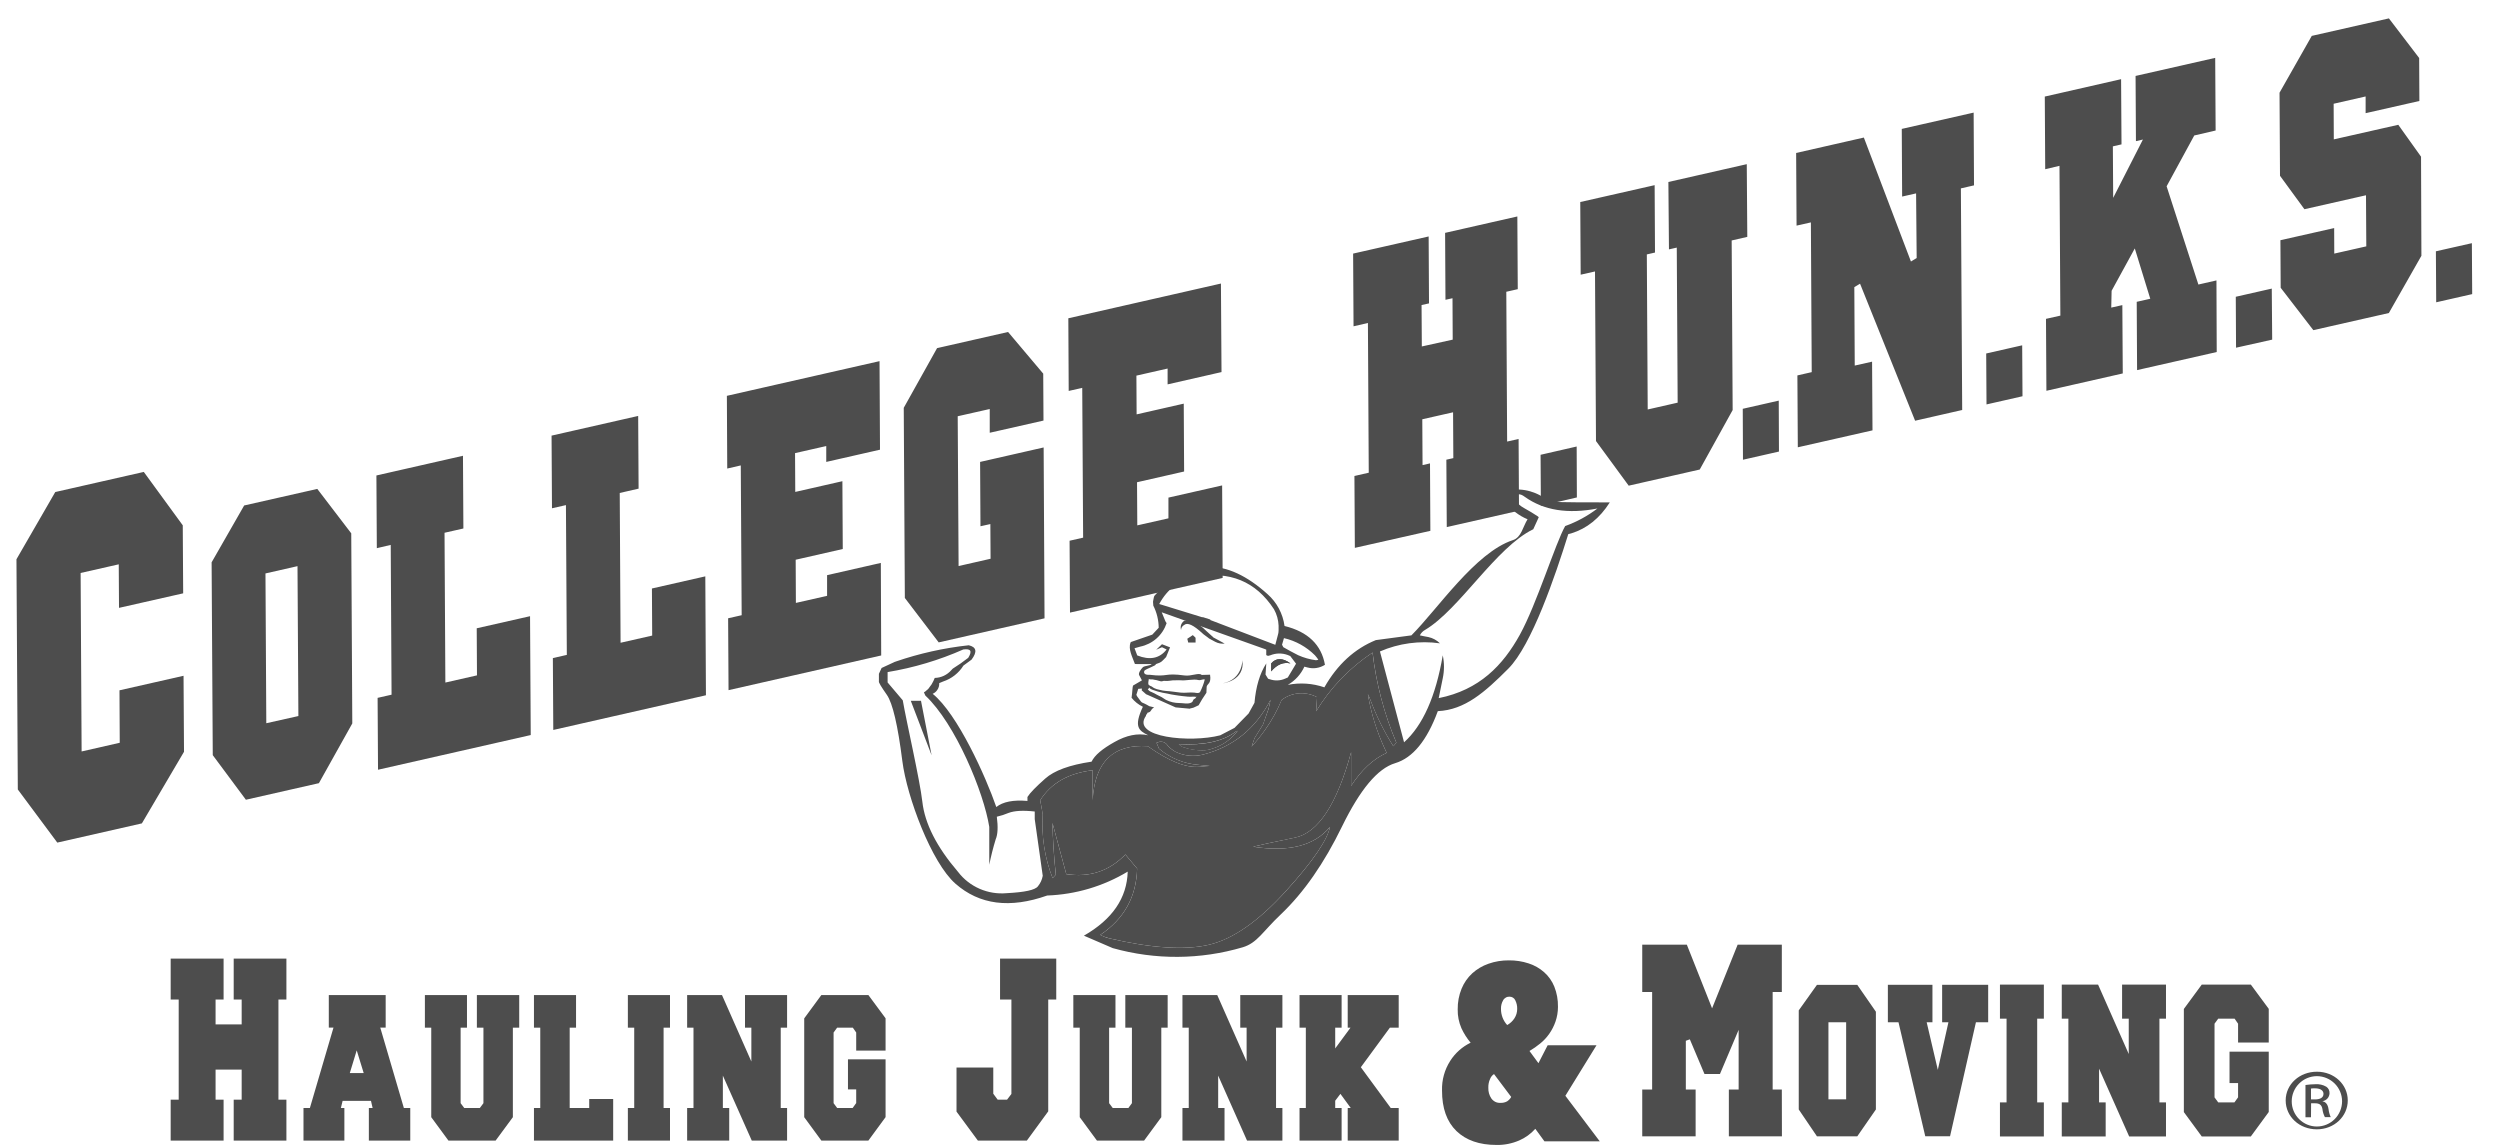 <svg width="48" height="22" viewBox="0 0 48 22" fill="none" xmlns="http://www.w3.org/2000/svg">
<g clip-path="url(#clip0_4747_17)">
<path d="M3.533 14.434L2.724 15.809L1.1 16.178L0.342 15.158L0.316 10.738L1.061 9.447L2.761 9.061L3.509 10.086L3.517 11.392L2.285 11.671L2.28 10.835L1.548 11.001L1.567 14.428L2.299 14.261L2.294 13.254L3.524 12.975L3.533 14.434ZM6.764 13.89L6.123 15.037L4.721 15.355L4.085 14.499L4.063 10.797L4.688 9.705L6.092 9.387L6.744 10.24L6.764 13.89ZM5.729 13.748L5.712 10.87L5.097 11.01L5.113 13.886L5.729 13.748ZM10.19 14.113L7.258 14.779L7.25 13.399L7.518 13.338L7.502 10.462L7.235 10.525L7.227 9.129L8.889 8.751L8.897 10.147L8.535 10.229L8.551 13.105L9.158 12.967L9.153 12.063L10.177 11.831L10.19 14.113ZM13.554 13.349L10.623 14.015L10.615 12.635L10.883 12.574L10.866 9.698L10.598 9.759L10.59 8.364L12.253 7.986L12.261 9.382L11.899 9.465L11.915 12.341L12.522 12.203L12.517 11.299L13.542 11.066L13.554 13.349ZM16.919 12.585L13.988 13.251L13.98 11.871L14.24 11.812L14.223 8.936L13.963 8.996L13.956 7.6L16.887 6.934L16.896 8.634L15.864 8.869V8.564L15.265 8.7L15.269 9.445L16.174 9.239L16.181 10.541L15.277 10.747L15.281 11.576L15.88 11.44V11.043L16.912 10.808L16.919 12.585ZM20.055 11.872L18.023 12.334L17.373 11.481L17.352 7.83L17.992 6.684L19.355 6.374L20.03 7.174L20.035 8.075L19.003 8.309V7.853L18.388 7.992L18.405 10.868L19.019 10.728L19.015 10.062L18.825 10.104L18.818 8.869L20.038 8.591L20.055 11.872ZM23.475 11.096L20.544 11.762L20.536 10.382L20.796 10.323L20.779 7.447L20.519 7.506L20.512 6.111L23.442 5.444L23.453 7.144L22.418 7.38V7.076L21.819 7.212L21.823 7.956L22.728 7.75L22.735 9.053L21.831 9.259L21.836 10.087L22.434 9.952V9.554L23.465 9.32L23.475 11.096ZM29.165 9.805L27.778 10.12L27.77 8.826L27.904 8.796L27.899 7.916L27.308 8.05L27.313 8.93L27.456 8.897L27.463 10.192L26.013 10.519L26.005 9.139L26.28 9.076L26.264 6.201L25.988 6.265L25.98 4.869L27.43 4.54L27.437 5.825L27.294 5.857L27.299 6.652L27.892 6.521L27.888 5.726L27.753 5.756L27.746 4.471L29.133 4.156L29.141 5.552L28.921 5.602L28.937 8.478L29.157 8.428L29.165 9.805ZM30.276 9.551L29.585 9.71L29.579 8.732L30.272 8.573L30.276 9.551ZM33.548 4.548L33.248 4.617L33.267 7.873L32.635 9.015L31.271 9.325L30.643 8.468L30.624 5.212L30.349 5.274L30.341 3.879L31.769 3.555L31.776 4.849L31.619 4.885L31.636 7.862L32.211 7.731L32.194 4.754L32.044 4.788L32.033 3.494L33.538 3.152L33.548 4.548ZM34.156 8.67L33.465 8.827L33.461 7.849L34.152 7.692L34.156 8.67ZM37.901 3.559L37.649 3.617L37.674 7.872L36.77 8.078L35.713 5.447L35.603 5.513L35.611 7.019L35.944 6.944L35.952 8.263L34.518 8.588L34.51 7.208L34.785 7.145L34.769 4.27L34.494 4.332L34.486 2.937L35.786 2.641L36.69 5.021L36.8 4.954L36.789 3.713L36.521 3.774L36.514 2.475L37.894 2.162L37.901 3.559ZM38.832 7.608L38.141 7.765L38.135 6.787L38.826 6.63L38.832 7.608ZM42.561 6.759L41.032 7.106L41.025 5.795L41.285 5.736L40.988 4.77L40.543 5.583L40.536 5.906L40.749 5.858L40.757 7.17L39.291 7.503L39.283 6.122L39.559 6.06L39.542 3.184L39.268 3.249L39.26 1.854L40.725 1.52L40.733 2.772L40.567 2.81L40.573 3.799L41.144 2.679L41.01 2.71L41.003 1.458L42.532 1.111L42.54 2.506L42.13 2.601L41.599 3.577L42.209 5.463L42.556 5.384L42.561 6.759ZM43.626 6.521L42.932 6.676L42.927 5.698L43.618 5.541L43.626 6.521ZM46.491 4.911L45.866 6.01L44.416 6.339L43.789 5.525L43.784 4.612L44.816 4.379L44.818 4.869L45.433 4.73L45.427 3.749L44.245 4.017L43.776 3.375L43.767 1.78L44.386 0.689L45.867 0.353L46.448 1.114L46.452 1.939L45.42 2.173V1.852L44.806 1.992L44.809 2.676L46.047 2.396L46.484 3.008L46.491 4.911ZM47.466 5.647L46.775 5.804L46.769 4.825L47.46 4.669L47.466 5.647Z" fill="#4D4D4D"/>
<path d="M26.752 14.327C26.577 14.052 26.432 13.759 26.317 13.453C26.302 13.41 26.284 13.368 26.263 13.328C26.324 13.69 26.433 14.042 26.587 14.375C26.599 14.402 26.611 14.43 26.624 14.455C26.363 14.574 26.137 14.786 25.941 15.089V14.444C25.668 15.444 25.307 15.991 24.863 16.083C24.419 16.174 24.149 16.233 24.06 16.257C24.75 16.365 25.239 16.236 25.536 15.877C25.488 16.121 25.208 16.538 24.684 17.114C24.161 17.69 23.671 18.033 23.209 18.14C22.747 18.248 22.103 18.205 21.294 18.015C21.235 18 21.179 17.979 21.126 17.95C21.582 17.644 21.819 17.219 21.833 16.676L21.607 16.406C21.3 16.723 20.924 16.851 20.473 16.783L20.207 15.8C20.213 16.115 20.235 16.446 20.271 16.793L20.21 16.86C20.058 16.472 19.994 16.056 20.019 15.64C20.019 15.625 20.004 15.533 19.972 15.365C20.179 15.037 20.514 14.844 20.979 14.789V15.365C21.018 14.632 21.371 14.284 22.038 14.327C22.445 14.618 22.776 14.747 23.037 14.722C23.111 14.712 23.172 14.71 23.227 14.706C23.166 14.7 23.093 14.695 23.011 14.685C22.731 14.664 22.466 14.555 22.253 14.374L22.205 14.261C22.214 14.258 22.22 14.255 22.229 14.253C22.264 14.238 22.302 14.237 22.337 14.248C22.372 14.26 22.401 14.284 22.42 14.316C22.464 14.364 22.515 14.404 22.571 14.435C22.735 14.514 22.921 14.533 23.098 14.488C23.673 14.341 24.108 13.992 24.394 13.437C24.387 13.474 24.378 13.508 24.372 13.545C24.366 13.569 24.36 13.592 24.353 13.618L24.25 13.911L24.087 14.173C24.084 14.178 24.065 14.233 24.032 14.334C24.125 14.232 24.212 14.123 24.292 14.01C24.418 13.832 24.524 13.64 24.607 13.439C24.704 13.366 24.819 13.322 24.94 13.312C25.06 13.303 25.181 13.329 25.288 13.386L25.27 13.656C25.544 13.205 25.914 12.82 26.353 12.529C26.422 13.124 26.576 13.707 26.81 14.26L26.752 14.327Z" fill="#4D4D4D"/>
<path d="M17.683 13.455H17.487L17.887 14.502L17.683 13.455Z" fill="#4D4D4D"/>
<path d="M24.406 12.891V12.738C24.502 12.627 24.626 12.627 24.777 12.738C24.645 12.707 24.519 12.756 24.406 12.891Z" fill="#4D4D4D"/>
<path d="M24.407 12.738V12.891C24.519 12.756 24.645 12.707 24.777 12.738C24.626 12.628 24.501 12.628 24.407 12.738ZM23.855 12.674C23.855 12.674 23.855 13.045 23.483 13.119C23.483 13.119 23.905 13.071 23.855 12.674Z" fill="#4D4D4D"/>
<path d="M22.773 14.362C22.718 14.356 22.667 14.33 22.631 14.288C23.118 14.315 23.487 14.236 23.736 14.04C23.739 14.037 23.743 14.036 23.747 14.035C23.751 14.035 23.755 14.035 23.758 14.036C23.752 14.043 23.747 14.05 23.742 14.058C23.733 14.067 23.724 14.08 23.716 14.088C23.598 14.225 23.443 14.325 23.27 14.376C23.151 14.424 22.98 14.42 22.75 14.362C22.811 14.373 22.817 14.373 22.771 14.362" fill="#4D4D4D"/>
<path d="M22.955 12.245L22.902 12.194L22.796 12.264L22.814 12.337H22.955V12.245ZM22.739 11.918C22.825 11.909 22.911 11.928 22.986 11.97C23.044 12.015 23.081 12.04 23.093 12.051L23.176 12.128L23.292 12.233V12.236L23.514 12.357C23.451 12.364 23.388 12.352 23.333 12.323C23.289 12.302 23.246 12.275 23.204 12.253H23.208C23.176 12.231 23.132 12.198 23.107 12.178L23.093 12.165L23.09 12.163C22.915 12 22.798 11.946 22.737 11.999C22.719 12.008 22.704 12.022 22.693 12.039C22.683 12.055 22.677 12.075 22.676 12.095C22.674 12.091 22.673 12.088 22.673 12.084C22.666 12.053 22.668 12.021 22.679 11.992C22.691 11.962 22.711 11.937 22.737 11.919" fill="#4D4D4D"/>
<path d="M28.968 9.411C29.106 9.388 29.247 9.395 29.382 9.434C29.516 9.473 29.64 9.541 29.745 9.633C30.049 9.646 30.435 9.646 30.908 9.646C30.715 9.949 30.47 10.148 30.167 10.241C30.148 10.247 30.13 10.249 30.111 10.255C29.863 11.051 29.409 12.39 28.958 12.84C28.508 13.291 28.126 13.63 27.606 13.654C27.397 14.221 27.124 14.552 26.787 14.653C26.45 14.754 26.114 15.159 25.768 15.866C25.424 16.574 25.032 17.138 24.591 17.557C24.236 17.893 24.141 18.103 23.86 18.188C23.046 18.428 22.182 18.433 21.365 18.204L20.811 17.965C21.359 17.651 21.638 17.24 21.652 16.735C21.184 17.017 20.652 17.174 20.106 17.194C19.389 17.448 18.805 17.371 18.345 16.967C17.885 16.564 17.413 15.302 17.325 14.613C17.238 13.924 17.139 13.502 17.029 13.343C16.919 13.185 16.866 13.1 16.875 13.081V12.937L16.927 12.825L17.182 12.707C17.183 12.707 17.184 12.706 17.186 12.706C17.187 12.705 17.189 12.704 17.191 12.705C17.192 12.703 17.194 12.702 17.197 12.702C17.651 12.546 18.122 12.441 18.6 12.389C18.747 12.423 18.768 12.512 18.654 12.665L18.498 12.779C18.408 12.924 18.269 13.032 18.107 13.085C18.081 13.094 18.058 13.106 18.033 13.116C18.036 13.164 18.022 13.212 17.993 13.251C17.972 13.282 17.942 13.306 17.907 13.321C18.385 13.707 18.927 14.91 19.129 15.495C19.255 15.394 19.457 15.354 19.727 15.378V15.302C19.779 15.219 19.892 15.106 20.067 14.95C20.241 14.794 20.539 14.686 20.958 14.624C21.019 14.499 21.163 14.379 21.396 14.248C21.628 14.116 21.843 14.073 22.045 14.117C21.864 14.027 21.763 13.956 21.943 13.57C21.858 13.529 21.784 13.47 21.726 13.397C21.741 13.302 21.742 13.193 21.754 13.163L21.925 13.063L21.87 12.959C21.856 12.923 21.9 12.853 21.945 12.809C21.975 12.782 22.111 12.777 22.109 12.752C22.108 12.746 21.793 12.755 21.79 12.748C21.743 12.614 21.657 12.463 21.707 12.337C21.709 12.336 21.71 12.334 21.71 12.332C21.711 12.331 21.71 12.329 21.71 12.328L22.124 12.185L22.247 12.053C22.246 11.905 22.21 11.759 22.143 11.627V11.622C22.145 11.599 22.136 11.577 22.138 11.555C22.14 11.533 22.146 11.511 22.15 11.489C22.152 11.471 22.157 11.454 22.165 11.439C22.822 10.706 23.547 10.697 24.336 11.407C24.515 11.565 24.631 11.782 24.663 12.019C25.114 12.13 25.371 12.381 25.439 12.764C25.39 12.795 25.335 12.816 25.277 12.825C25.22 12.834 25.162 12.831 25.106 12.816C25.085 12.812 25.064 12.807 25.044 12.8C24.977 12.947 24.866 13.069 24.726 13.149C24.96 13.103 25.202 13.119 25.428 13.197C25.679 12.756 26.009 12.456 26.416 12.29L27.099 12.199C27.604 11.693 28.326 10.608 29.048 10.37C29.21 10.318 29.237 10.118 29.329 9.97C29.163 9.901 29.018 9.789 28.909 9.646C28.845 9.569 28.866 9.49 28.968 9.411ZM26.354 12.529C25.914 12.821 25.544 13.205 25.27 13.656L25.287 13.386C25.181 13.329 25.06 13.304 24.94 13.313C24.819 13.322 24.704 13.366 24.608 13.439C24.524 13.64 24.418 13.832 24.292 14.01C24.212 14.124 24.126 14.232 24.032 14.335C24.066 14.234 24.084 14.178 24.087 14.172L24.249 13.912L24.354 13.618C24.36 13.592 24.366 13.569 24.372 13.544C24.378 13.508 24.387 13.473 24.394 13.437C24.108 13.992 23.673 14.341 23.098 14.488C22.922 14.533 22.734 14.514 22.57 14.435C22.515 14.403 22.464 14.363 22.42 14.316C22.402 14.284 22.372 14.26 22.337 14.248C22.302 14.237 22.264 14.238 22.23 14.252C22.22 14.255 22.214 14.258 22.205 14.261L22.253 14.374C22.467 14.555 22.732 14.664 23.011 14.685C23.093 14.695 23.166 14.701 23.228 14.707C23.172 14.71 23.111 14.713 23.037 14.722C22.776 14.747 22.445 14.618 22.037 14.327C21.371 14.284 21.018 14.632 20.979 15.365V14.789C20.514 14.844 20.179 15.037 19.972 15.365C20.004 15.533 20.02 15.625 20.02 15.64C19.994 16.056 20.059 16.472 20.21 16.86L20.272 16.793C20.235 16.446 20.214 16.115 20.207 15.8L20.473 16.784C20.924 16.851 21.3 16.723 21.607 16.407L21.833 16.676C21.818 17.219 21.582 17.643 21.125 17.95C21.178 17.978 21.235 18.001 21.294 18.015C22.103 18.205 22.747 18.248 23.209 18.14C23.671 18.032 24.161 17.69 24.685 17.114C25.208 16.538 25.488 16.121 25.535 15.877C25.239 16.236 24.75 16.365 24.06 16.257C24.149 16.233 24.419 16.174 24.863 16.082C25.307 15.991 25.668 15.443 25.941 14.444V15.089C26.137 14.786 26.363 14.574 26.624 14.455C26.611 14.43 26.599 14.402 26.587 14.374C26.432 14.042 26.323 13.69 26.263 13.328C26.284 13.368 26.303 13.41 26.318 13.454C26.432 13.759 26.578 14.051 26.752 14.327L26.81 14.259C26.576 13.707 26.422 13.124 26.354 12.529ZM18.495 12.47C18.031 12.675 17.543 12.821 17.042 12.904V13.103L17.333 13.446C17.401 13.844 17.661 14.97 17.709 15.393C17.756 15.813 17.985 16.263 18.396 16.742C18.504 16.883 18.646 16.994 18.809 17.065C18.972 17.136 19.15 17.165 19.327 17.149C19.676 17.131 19.876 17.088 19.928 17.017C19.975 16.96 20.007 16.891 20.02 16.818H20.021L19.867 15.728V15.581C19.644 15.556 19.475 15.566 19.365 15.608C19.292 15.639 19.216 15.663 19.139 15.681C19.165 15.877 19.157 16.024 19.117 16.116C19.068 16.276 19.027 16.439 18.994 16.603V15.877C18.89 15.214 18.343 13.894 17.767 13.355L17.739 13.293C17.759 13.283 17.777 13.269 17.792 13.253C17.811 13.241 17.827 13.224 17.839 13.206C17.84 13.204 17.842 13.202 17.842 13.2C17.875 13.162 17.902 13.119 17.922 13.074C17.931 13.053 17.94 13.034 17.947 13.016C18.007 13.015 18.067 13.001 18.122 12.975C18.177 12.949 18.226 12.912 18.266 12.866C18.274 12.856 18.284 12.848 18.293 12.838C18.396 12.774 18.495 12.705 18.59 12.63C18.672 12.499 18.638 12.45 18.495 12.47ZM23.738 14.038C23.49 14.233 23.12 14.313 22.633 14.286C22.67 14.327 22.72 14.354 22.776 14.36L22.774 14.362C22.786 14.365 22.794 14.368 22.799 14.37C23.006 14.417 23.162 14.419 23.273 14.374C23.445 14.323 23.6 14.223 23.718 14.086C23.726 14.078 23.735 14.066 23.744 14.056C23.749 14.048 23.754 14.04 23.76 14.034C23.756 14.033 23.753 14.033 23.749 14.034C23.745 14.034 23.741 14.035 23.738 14.038ZM29.277 9.54C29.179 9.465 29.107 9.475 29.06 9.57C29.114 9.649 29.186 9.715 29.271 9.76C29.359 9.808 29.445 9.861 29.529 9.916C29.534 9.92 29.538 9.925 29.544 9.931L29.439 10.161C28.719 10.511 28.026 11.697 27.365 12.092C27.32 12.116 27.284 12.153 27.261 12.199C27.31 12.211 27.366 12.22 27.427 12.232C27.51 12.25 27.586 12.292 27.647 12.352C27.256 12.297 26.857 12.351 26.495 12.508L26.958 14.252C27.317 13.93 27.567 13.372 27.701 12.582C27.732 12.727 27.732 12.877 27.701 13.023C27.686 13.101 27.66 13.227 27.623 13.404C28.404 13.248 28.856 12.775 29.181 12.187C29.505 11.599 29.865 10.427 30.052 10.099V10.1C30.274 10.02 30.483 9.906 30.671 9.763C30.104 9.873 29.642 9.8 29.277 9.54ZM22.377 11.931L22.399 11.965C22.361 12.078 22.295 12.179 22.206 12.258C22.117 12.337 22.009 12.391 21.893 12.415C21.853 12.427 21.819 12.436 21.783 12.446L21.835 12.584C22.077 12.681 22.265 12.642 22.399 12.47L22.31 12.427L22.199 12.475L22.31 12.369L22.465 12.429L22.389 12.616C22.306 12.698 22.314 12.712 22.188 12.753C22.22 12.775 22.006 12.837 21.971 12.879L21.966 12.904C21.966 12.926 21.98 12.962 22.075 12.956C22.439 13.002 22.343 12.914 22.744 12.969C22.875 12.987 23.024 12.907 23.072 12.959L23.233 12.954C23.261 13.13 23.18 13.124 23.168 13.184C23.168 13.187 23.163 13.301 23.163 13.301L23.082 13.424L23.014 13.541L22.963 13.565L22.915 13.587L22.851 13.603L22.844 13.607L22.572 13.582L22.01 13.331V13.334L21.921 13.255L21.925 13.22L21.854 13.226L21.818 13.341C21.827 13.362 21.839 13.382 21.854 13.399C21.952 13.534 21.889 13.453 22.067 13.559C22.067 13.559 22.153 13.58 22.159 13.581C22.075 13.634 22.119 13.666 22.03 13.685C22.037 13.697 21.993 13.731 22.004 13.741L22.002 13.745C21.709 14.161 22.86 14.266 23.428 14.118L23.703 13.975L23.973 13.699L24.086 13.494C24.113 13.184 24.187 12.933 24.313 12.737L24.298 12.951L24.345 13.028C24.35 13.033 24.357 13.036 24.363 13.037C24.366 13.04 24.369 13.04 24.375 13.04C24.474 13.076 24.583 13.072 24.679 13.028C24.691 13.024 24.704 13.015 24.715 13.012L24.725 13.009L24.884 12.743L24.773 12.596C24.77 12.595 24.767 12.595 24.765 12.593C24.66 12.543 24.539 12.533 24.428 12.568C24.401 12.579 24.373 12.588 24.345 12.593L24.312 12.578V12.473L24.283 12.461L22.305 11.756L22.377 11.931ZM22.067 13.195C22.061 13.208 22.053 13.229 22.037 13.232C22.054 13.258 22.08 13.278 22.11 13.287C22.145 13.302 22.179 13.319 22.212 13.339C22.244 13.356 22.276 13.37 22.307 13.387C22.338 13.404 22.363 13.427 22.396 13.442C22.472 13.479 22.556 13.498 22.641 13.498C22.713 13.497 22.811 13.526 22.878 13.487C22.915 13.465 22.894 13.44 22.934 13.418C22.974 13.395 22.942 13.407 22.974 13.376C22.9 13.388 22.978 13.37 22.904 13.376C22.872 13.378 22.84 13.378 22.809 13.376C22.772 13.373 22.73 13.366 22.694 13.364C22.657 13.362 22.589 13.348 22.553 13.344C22.508 13.338 22.463 13.329 22.418 13.318C22.355 13.308 22.292 13.295 22.231 13.278C22.197 13.265 22.162 13.255 22.131 13.245C22.108 13.237 22.081 13.224 22.067 13.204V13.195ZM22.057 13.039C22.055 13.072 22.034 13.126 22.058 13.152C22.073 13.164 22.091 13.173 22.11 13.179C22.126 13.188 22.141 13.198 22.156 13.21C22.191 13.227 22.228 13.239 22.266 13.245C22.305 13.256 22.345 13.263 22.385 13.266C22.477 13.271 22.58 13.289 22.667 13.298C22.755 13.308 22.842 13.289 22.929 13.298C22.964 13.302 23.013 13.319 23.041 13.287C23.08 13.21 23.111 13.13 23.132 13.046C23.087 13.036 23.052 13.069 23.004 13.056C22.919 13.033 22.764 13.072 22.677 13.062C22.647 13.058 22.596 13.062 22.565 13.062C22.499 13.057 22.441 13.082 22.36 13.073C22.331 13.069 22.321 13.085 22.291 13.082C22.261 13.078 22.234 13.064 22.207 13.059C22.181 13.054 22.154 13.051 22.128 13.044H22.091L22.057 13.039ZM22.054 13.039H22.057C22.057 13.037 22.058 13.035 22.058 13.034C22.055 13.034 22.053 13.034 22.054 13.039ZM24.615 12.379L24.64 12.426C24.735 12.481 24.83 12.532 24.925 12.58C25.034 12.629 25.15 12.661 25.269 12.677L25.279 12.674C25.29 12.675 25.302 12.671 25.312 12.665C25.292 12.636 25.27 12.609 25.247 12.582C25.084 12.419 24.878 12.304 24.652 12.252L24.615 12.379ZM24.46 11.697C24.112 11.163 23.609 10.956 22.95 11.076L22.948 11.078C22.648 11.133 22.415 11.306 22.257 11.597L23.008 11.828L23.085 11.852L23.091 11.848L23.242 11.896C23.24 11.899 23.237 11.901 23.234 11.903L24.445 12.365L24.486 12.38C24.503 12.319 24.519 12.258 24.534 12.197C24.544 12.167 24.549 12.136 24.549 12.105V12.013C24.545 11.902 24.514 11.794 24.46 11.697Z" fill="#4D4D4D"/>
<path d="M21.461 16.064C21.525 16.157 21.584 16.253 21.638 16.352C21.7 16.459 21.876 16.536 22.175 16.582L22.212 16.588C22.358 16.618 22.508 16.618 22.654 16.588C22.8 16.558 22.939 16.498 23.061 16.413C22.616 16.527 22.204 16.502 21.819 16.333C21.694 16.252 21.574 16.162 21.461 16.064ZM44.486 20.577C44.816 20.577 45.077 20.821 45.077 21.128C45.077 21.436 44.816 21.683 44.483 21.683C44.15 21.683 43.885 21.441 43.885 21.128C43.885 20.816 44.154 20.577 44.483 20.577H44.486ZM44.483 20.662C44.355 20.663 44.232 20.714 44.142 20.805C44.052 20.895 44.001 21.018 44.001 21.146C44.001 21.274 44.052 21.397 44.143 21.487C44.234 21.578 44.356 21.629 44.484 21.629C44.612 21.629 44.735 21.578 44.826 21.487C44.916 21.397 44.967 21.274 44.968 21.146C44.968 21.018 44.917 20.895 44.827 20.805C44.736 20.714 44.614 20.663 44.486 20.662H44.483ZM44.371 21.451H44.265V20.832C44.328 20.823 44.392 20.818 44.456 20.817C44.529 20.812 44.602 20.828 44.665 20.865C44.686 20.879 44.702 20.898 44.713 20.92C44.724 20.942 44.728 20.967 44.727 20.992C44.725 21.028 44.712 21.063 44.687 21.091C44.663 21.118 44.63 21.136 44.594 21.142V21.146C44.654 21.156 44.695 21.205 44.708 21.296C44.714 21.349 44.728 21.4 44.75 21.449H44.638C44.612 21.399 44.596 21.346 44.59 21.29C44.575 21.212 44.532 21.183 44.448 21.183H44.373L44.371 21.451ZM44.371 21.109H44.448C44.537 21.109 44.611 21.08 44.611 21.002C44.611 20.949 44.568 20.896 44.448 20.896C44.422 20.895 44.396 20.897 44.371 20.9V21.109Z" fill="#4D4D4D"/>
<path d="M4.64 21.113V20.536H4.139V21.113H4.293V21.899H3.277V21.113H3.431V19.191H3.277V18.405H4.293V19.191H4.139V19.669H4.64V19.191H4.487V18.405H5.499V19.191H5.346V21.113H5.499V21.899H4.487V21.113H4.64ZM7.405 19.105V19.73H7.301L7.754 21.273H7.877V21.899H7.082V21.273H7.154L7.123 21.137H6.578L6.545 21.273H6.612V21.899H5.827V21.273H5.95L6.403 19.73H6.313V19.105H7.405ZM6.716 20.603H6.983L6.849 20.167L6.716 20.603ZM9.847 21.45L9.516 21.899H8.61L8.28 21.45V19.731H8.158V19.105H8.966V19.731H8.844V21.181L8.913 21.273H9.213L9.282 21.181V19.731H9.156V19.105H9.969V19.731H9.847V21.45ZM10.938 19.731V21.273H11.313V21.101H11.773V21.899H10.252V21.273H10.373V19.731H10.252V19.105H11.06V19.731H10.938ZM12.864 21.899H12.055V21.273H12.177V19.731H12.055V19.105H12.864V19.731H12.741V21.273H12.864V21.899ZM14.434 21.899L13.879 20.652V21.273H14.001V21.899H13.193V21.273H13.315V19.731H13.193V19.105H13.862L14.426 20.381V19.731H14.304V19.105H15.112V19.731H14.99V21.273H15.112V21.899H14.434ZM17.003 20.339V21.449L16.673 21.899H15.77L15.441 21.45V19.553L15.77 19.105H16.673L17.003 19.551V20.171H16.439V19.824L16.374 19.731H16.073L16.005 19.824V21.181L16.073 21.273H16.371L16.439 21.179V20.917H16.281V20.339H17.003ZM20.126 19.191V21.338L19.716 21.899H18.775L18.365 21.343V20.497H19.071V21L19.155 21.113H19.336L19.419 21.004V19.191H19.201V18.405H20.28V19.191H20.126ZM22.297 21.45L21.967 21.899H21.061L20.731 21.45V19.731H20.608V19.105H21.417V19.731H21.295V21.181L21.364 21.273H21.665L21.733 21.181V19.731H21.606V19.105H22.419V19.731H22.297V21.45ZM23.943 21.899L23.389 20.652V21.273H23.511V21.899H22.703V21.273H22.824V19.731H22.703V19.105H23.371L23.935 20.381V19.731H23.813V19.105H24.622V19.731H24.5V21.273H24.622V21.899H23.943ZM25.636 21.273H25.759V21.899H24.951V21.273H25.072V19.731H24.951V19.105H25.759V19.731H25.636V20.13L25.93 19.731H25.876V19.105H26.855V19.731H26.686L26.128 20.491L26.702 21.273H26.855V21.899H25.876V21.273H25.934L25.736 21.002L25.636 21.134V21.273ZM29.478 21.673C29.392 21.77 29.286 21.846 29.168 21.897C29.031 21.956 28.882 21.986 28.733 21.983C28.405 21.983 28.149 21.894 27.964 21.716C27.779 21.537 27.686 21.278 27.687 20.937C27.681 20.736 27.736 20.538 27.844 20.369C27.94 20.218 28.076 20.097 28.236 20.02C28.165 19.936 28.105 19.841 28.059 19.741C28.01 19.627 27.985 19.504 27.988 19.38C27.986 19.244 28.011 19.109 28.062 18.984C28.108 18.871 28.178 18.77 28.267 18.688C28.358 18.606 28.463 18.544 28.578 18.504C28.704 18.459 28.837 18.438 28.971 18.439C29.1 18.438 29.227 18.457 29.349 18.497C29.459 18.532 29.561 18.59 29.647 18.666C29.733 18.742 29.8 18.837 29.843 18.944C29.892 19.067 29.915 19.198 29.913 19.331C29.913 19.428 29.897 19.524 29.865 19.616C29.836 19.699 29.796 19.778 29.745 19.85C29.696 19.92 29.637 19.983 29.571 20.036C29.506 20.089 29.438 20.137 29.366 20.179L29.538 20.413L29.715 20.069H30.653L30.055 21.039L30.715 21.913H29.653L29.478 21.673ZM28.685 20.622C28.65 20.645 28.624 20.678 28.609 20.717C28.585 20.77 28.574 20.827 28.576 20.884C28.573 20.958 28.593 21.031 28.635 21.092C28.655 21.119 28.681 21.141 28.711 21.156C28.742 21.171 28.776 21.177 28.809 21.175C28.854 21.177 28.899 21.167 28.938 21.145C28.97 21.123 28.997 21.095 29.015 21.061L28.685 20.622ZM28.982 19.136C28.957 19.135 28.932 19.141 28.911 19.154C28.889 19.166 28.871 19.184 28.86 19.206C28.831 19.256 28.817 19.313 28.819 19.37C28.818 19.485 28.86 19.596 28.938 19.681C28.994 19.65 29.042 19.606 29.077 19.552C29.112 19.498 29.13 19.436 29.13 19.372C29.132 19.314 29.119 19.257 29.093 19.205C29.084 19.184 29.068 19.166 29.048 19.154C29.028 19.142 29.005 19.136 28.982 19.136Z" fill="#4D4D4D"/>
<path d="M34.213 21.817H33.194V20.919H33.382V19.773L33.023 20.621H32.726L32.445 19.955L32.368 19.983V20.919H32.556V21.817H31.531V20.919H31.721V19.046H31.531V18.137H32.387L32.872 19.36L33.363 18.137H34.211V19.046H34.035V20.919H34.211L34.213 21.817ZM36.017 21.302L35.66 21.817H34.885L34.536 21.302V19.399L34.885 18.91H35.66L36.017 19.425V21.302ZM35.446 21.107V19.627H35.106V21.107H35.446ZM38.173 19.627H37.938L37.441 21.816H36.965L36.451 19.627H36.247V18.908H37.103V19.627H36.992L37.206 20.541L37.41 19.627H37.289V18.908H38.173V19.627ZM39.242 21.82H38.399V21.166H38.526V19.558H38.399V18.904H39.242V19.558H39.114V21.166H39.242V21.82ZM40.88 21.82L40.302 20.518V21.166H40.429V21.82H39.586V21.166H39.713V19.558H39.586V18.904H40.283L40.872 20.237V19.558H40.744V18.904H41.587V19.558H41.461V21.166H41.587V21.82H40.88ZM43.56 20.192V21.35L43.216 21.82H42.274L41.93 21.352V19.372L42.274 18.904H43.216L43.56 19.37V20.017H42.971V19.655L42.904 19.558H42.59L42.519 19.655V21.07L42.59 21.166H42.901L42.971 21.069V20.795H42.807V20.192H43.56Z" fill="#4D4D4D"/>
</g>
<defs>
<clipPath id="clip0_4747_17">
<rect width="47.756" height="22" fill="white"/>
</clipPath>
</defs>
</svg>
